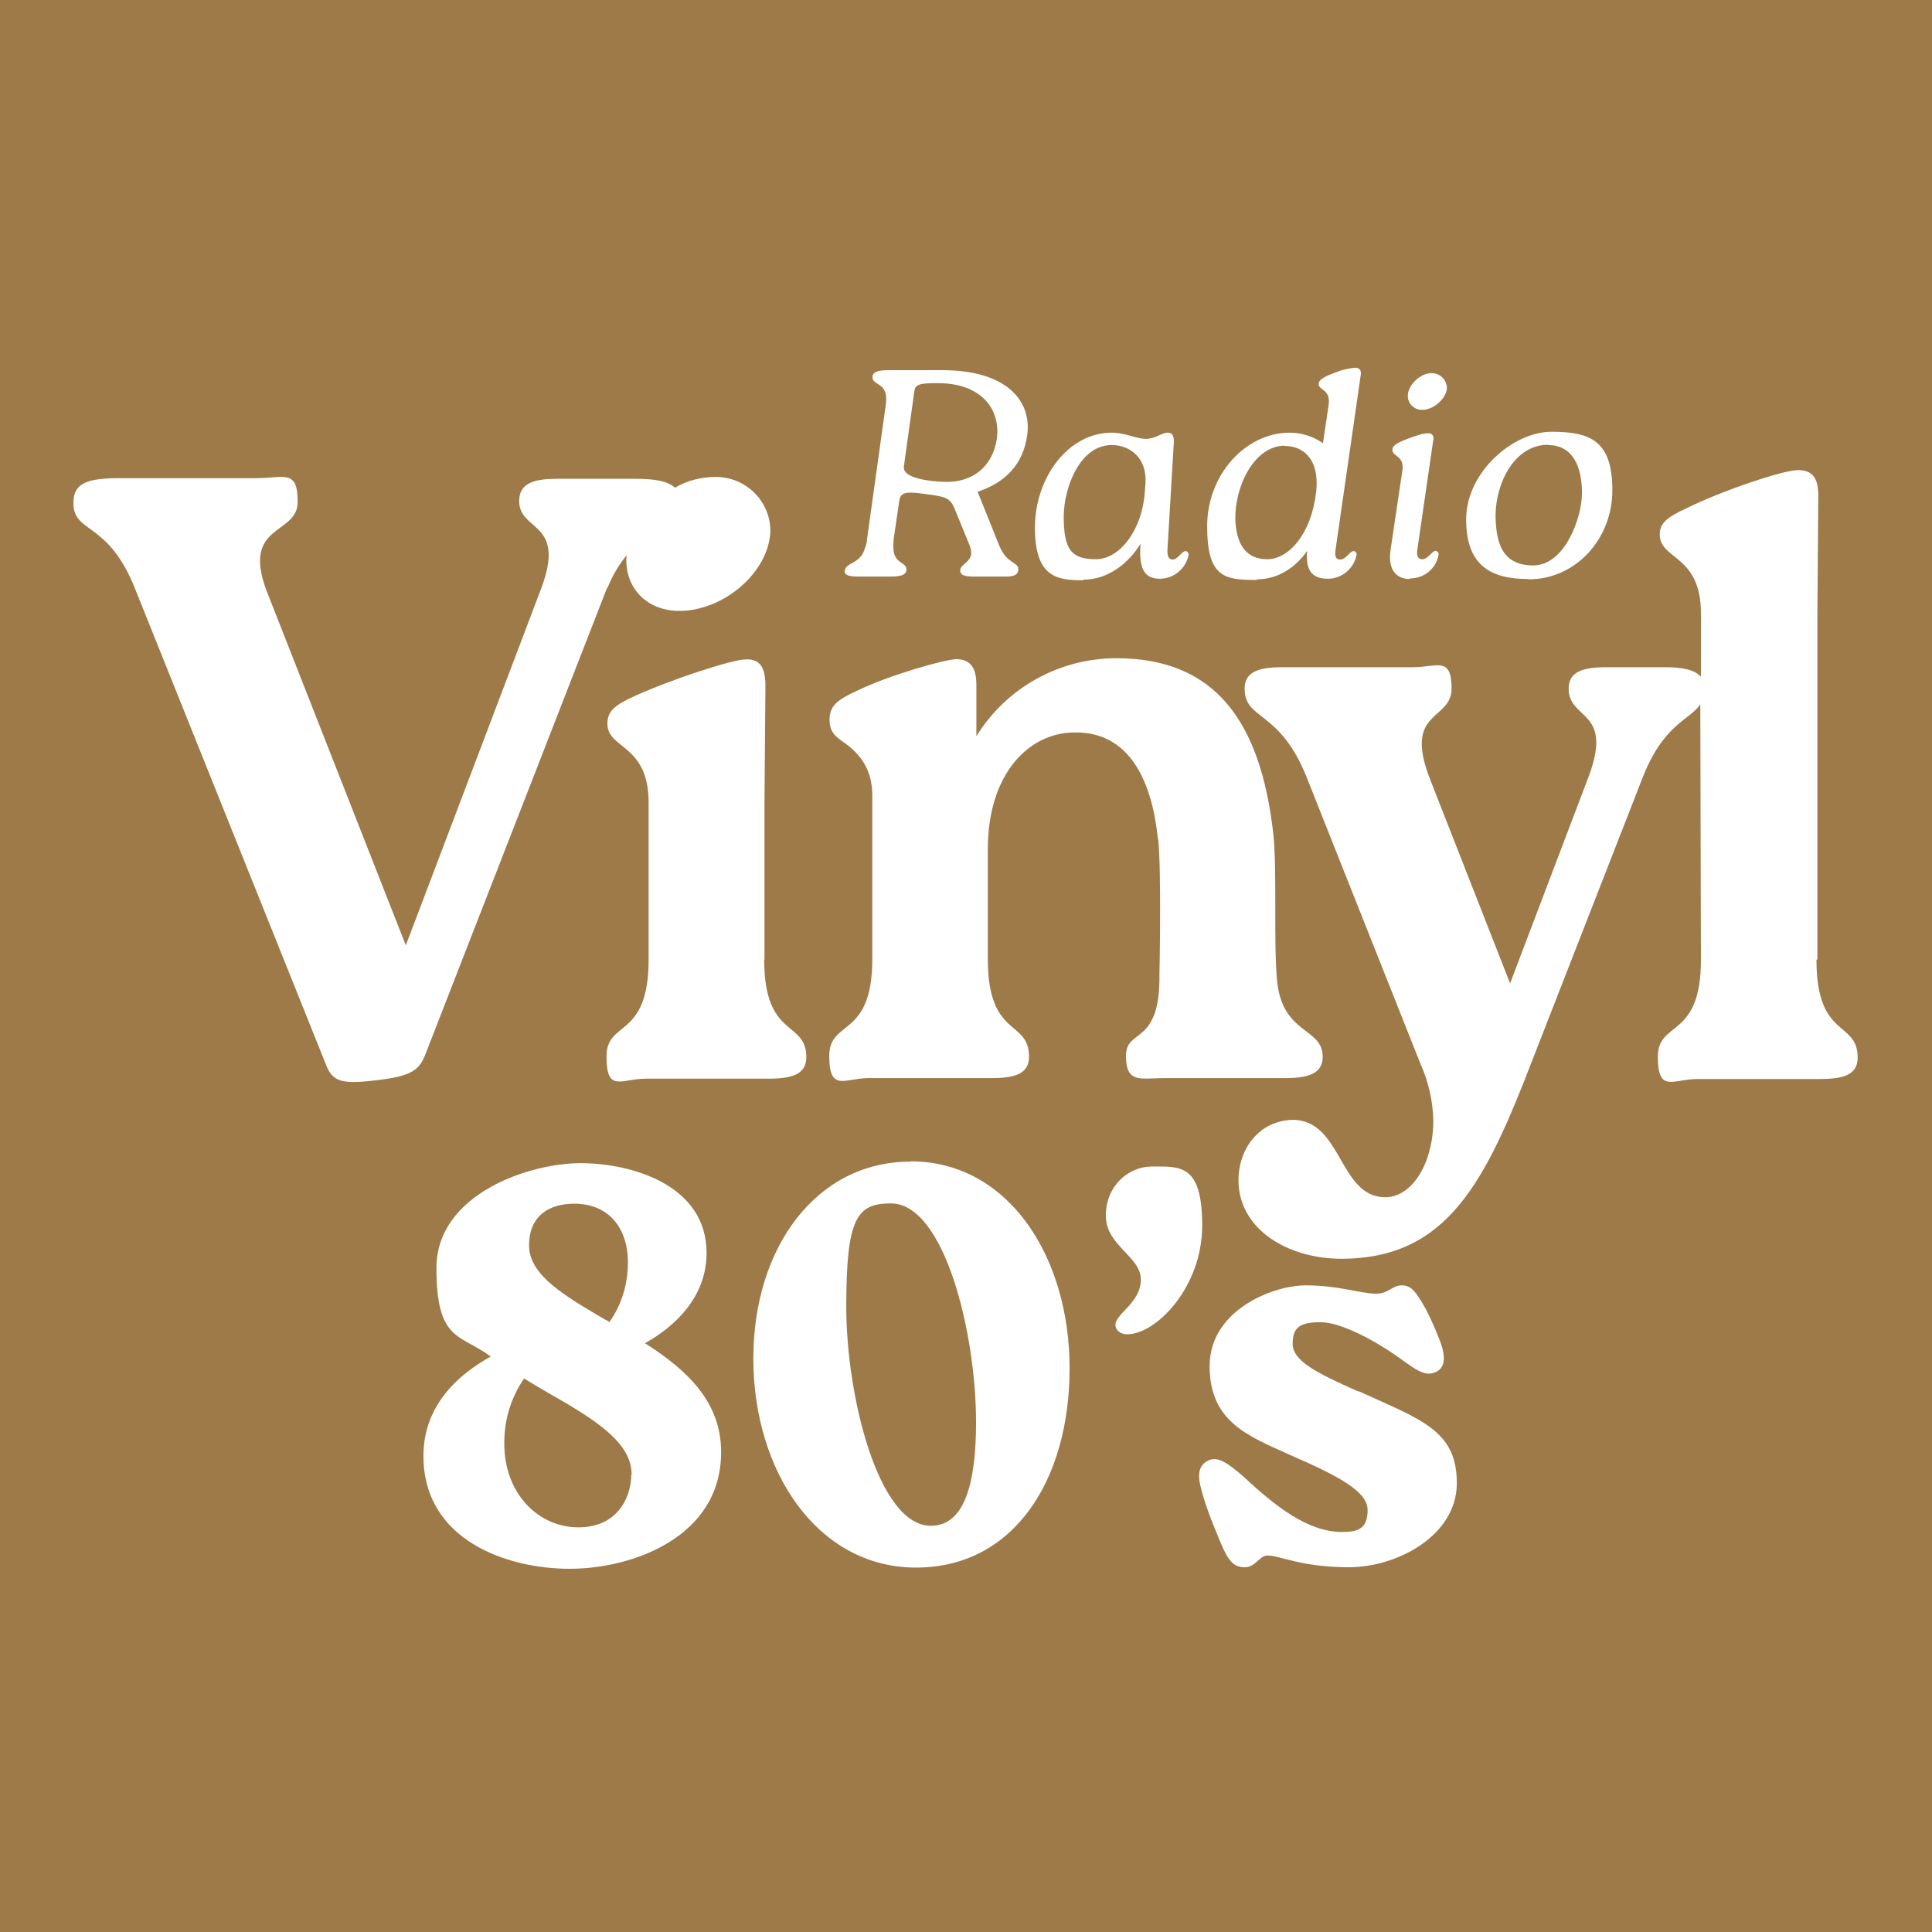 <svg width="40" height="40" viewBox="0 0 40 40" fill="none" xmlns="http://www.w3.org/2000/svg">
<rect width="40" height="40" fill="#9D7A48"/>
<g clip-path="url(#clip0_215_31793)">
<path d="M12.577 12.174C12.673 11.93 12.807 11.7 12.974 11.495C12.974 11.52 12.968 11.546 12.968 11.565C12.949 12.148 13.359 12.629 14.032 12.648C14.956 12.667 15.918 11.866 15.95 10.995C15.95 10.38 15.45 9.88 14.828 9.874C14.526 9.874 14.231 9.945 13.975 10.098C13.827 9.957 13.539 9.913 13.154 9.913H11.55C11.089 9.913 10.749 9.983 10.749 10.374C10.749 11.014 11.724 10.784 11.211 12.167L8.402 19.572L5.522 12.238C4.99 10.835 6.163 11.085 6.163 10.393C6.163 9.701 5.881 9.9 5.31 9.9H2.463C1.77 9.9 1.52 10.021 1.52 10.412C1.52 11.066 2.251 10.764 2.816 12.238L6.74 22.019C6.882 22.41 7.074 22.461 7.895 22.352C8.607 22.263 8.709 22.103 8.838 21.75L12.57 12.167L12.577 12.174Z" fill="white"/>
<path d="M15.828 19.861V16.613L15.847 14.185C15.847 13.814 15.725 13.634 15.437 13.653C15.155 13.653 13.872 14.076 13.128 14.416C12.705 14.608 12.576 14.736 12.576 14.986C12.576 15.518 13.429 15.396 13.429 16.619V19.867C13.429 21.52 12.557 21.11 12.557 21.872C12.557 22.634 12.859 22.333 13.372 22.333H15.911C16.392 22.333 16.694 22.244 16.694 21.891C16.694 21.11 15.822 21.52 15.822 19.867L15.828 19.861Z" fill="white"/>
<path d="M23.979 17.369C24.05 18.067 24.005 20.175 24.005 20.175C24.024 21.667 23.312 21.276 23.312 21.859C23.312 22.442 23.614 22.321 24.114 22.321H26.602C27.084 22.321 27.385 22.231 27.385 21.879C27.385 21.27 26.558 21.424 26.442 20.322C26.365 19.566 26.442 18.041 26.365 17.286C26.102 14.909 25.14 13.628 23.114 13.628C21.934 13.628 20.837 14.236 20.215 15.242V14.179C20.215 13.826 20.093 13.647 19.791 13.647C19.509 13.666 18.406 13.98 17.746 14.3C17.322 14.493 17.175 14.621 17.175 14.903C17.175 15.184 17.335 15.274 17.508 15.396C17.861 15.659 18.06 15.979 18.06 16.479V19.854C18.06 21.507 17.169 21.097 17.169 21.859C17.169 22.622 17.489 22.321 17.983 22.321H20.523C21.017 22.321 21.305 22.231 21.305 21.879C21.305 21.097 20.452 21.507 20.452 19.854V17.58C20.452 16.017 21.305 15.165 22.248 15.165C23.422 15.146 23.858 16.235 23.973 17.369H23.979Z" fill="white"/>
<path d="M37.627 19.861V12.693L37.646 10.265C37.646 9.893 37.525 9.733 37.223 9.733C36.922 9.733 35.658 10.156 34.934 10.515C34.51 10.707 34.363 10.835 34.363 11.066C34.363 11.597 35.216 11.476 35.216 12.699V14.012C35.094 13.871 34.844 13.814 34.485 13.814H33.26C32.779 13.814 32.477 13.903 32.477 14.256C32.477 14.928 33.439 14.678 32.868 16.139L31.265 20.36L29.61 16.139C29.04 14.685 30.053 14.935 30.053 14.256C30.053 13.577 29.752 13.814 29.251 13.814H26.551C26.07 13.814 25.769 13.903 25.769 14.256C25.769 14.928 26.5 14.678 27.064 16.12L29.412 22.032C29.578 22.404 29.668 22.801 29.675 23.204C29.675 24.056 29.251 24.787 28.68 24.787C27.718 24.787 27.789 23.185 26.763 23.185C26.051 23.204 25.641 23.807 25.641 24.428C25.641 25.459 26.673 26.061 27.77 26.061C29.976 26.061 30.759 24.46 31.733 21.93L33.991 16.145C34.433 14.979 34.991 14.909 35.203 14.582L35.216 19.873C35.216 21.526 34.324 21.116 34.324 21.878C34.324 22.641 34.645 22.34 35.139 22.34H37.678C38.172 22.34 38.461 22.25 38.461 21.898C38.461 21.116 37.608 21.526 37.608 19.873L37.627 19.861Z" fill="white"/>
<path d="M17.765 11.937H18.438C18.65 11.937 18.746 11.905 18.765 11.815C18.791 11.623 18.509 11.693 18.496 11.354C18.496 11.29 18.496 11.226 18.502 11.162L18.618 10.374C18.643 10.162 18.81 10.181 19.195 10.233C19.58 10.284 19.669 10.31 19.759 10.521L20.067 11.271C20.215 11.629 19.913 11.636 19.881 11.796C19.868 11.905 19.965 11.937 20.163 11.937H20.824C20.978 11.937 21.068 11.905 21.081 11.815C21.113 11.623 20.85 11.7 20.689 11.296L20.24 10.181C20.824 9.989 21.183 9.605 21.266 9.016C21.369 8.311 20.856 7.664 19.509 7.664H18.393C18.188 7.664 18.079 7.696 18.066 7.786C18.034 7.978 18.342 7.907 18.348 8.247C18.348 8.33 18.336 8.414 18.323 8.497L17.951 11.162C17.951 11.226 17.931 11.29 17.906 11.354C17.81 11.687 17.521 11.629 17.489 11.815C17.476 11.905 17.566 11.937 17.778 11.937H17.765ZM18.932 8.093C18.951 7.965 19.028 7.927 19.439 7.933C20.317 7.94 20.721 8.471 20.638 9.086C20.548 9.675 20.125 9.989 19.573 9.977C19.291 9.97 18.675 9.912 18.714 9.656L18.932 8.087V8.093Z" fill="white"/>
<path d="M22.434 12.001C22.947 12.001 23.37 11.655 23.614 11.258C23.562 11.879 23.768 11.982 24.024 11.982C24.313 11.975 24.55 11.77 24.608 11.495C24.614 11.443 24.582 11.411 24.544 11.411C24.467 11.411 24.383 11.584 24.281 11.584C24.178 11.584 24.165 11.488 24.172 11.36L24.3 9.208C24.313 9.041 24.287 8.958 24.172 8.958C24.056 8.958 23.922 9.086 23.723 9.086C23.524 9.086 23.299 8.958 23.017 8.958C22.113 8.958 21.427 9.893 21.427 10.925C21.427 11.956 21.889 12.014 22.421 12.014L22.434 12.001ZM23.017 9.214C23.402 9.214 23.748 9.49 23.716 9.996L23.703 10.175C23.652 10.963 23.19 11.578 22.69 11.578C22.19 11.578 22.023 11.392 22.023 10.688C22.03 10.079 22.363 9.214 23.017 9.214Z" fill="white"/>
<path d="M26.025 11.994C26.487 11.994 26.846 11.719 27.064 11.405C27.019 11.866 27.218 11.982 27.494 11.982C27.782 11.982 28.026 11.777 28.084 11.495C28.097 11.456 28.071 11.424 28.039 11.411C28.033 11.411 28.026 11.411 28.02 11.411C27.949 11.411 27.866 11.584 27.75 11.584C27.635 11.584 27.635 11.488 27.654 11.36L28.174 7.754C28.186 7.664 28.142 7.613 28.058 7.613C27.917 7.626 27.776 7.658 27.641 7.715C27.34 7.824 27.302 7.888 27.302 7.952C27.302 8.087 27.558 8.055 27.507 8.388L27.391 9.176C27.186 9.035 26.949 8.958 26.699 8.958C25.794 8.958 24.993 9.823 24.993 10.893C24.993 11.962 25.352 12.007 26.025 12.007V11.994ZM26.596 9.233C27 9.233 27.321 9.522 27.25 10.181C27.154 11.04 26.692 11.578 26.237 11.578C25.782 11.578 25.596 11.251 25.576 10.758C25.564 10.06 25.968 9.233 26.596 9.227V9.233Z" fill="white"/>
<path d="M29.2 11.975C29.489 11.975 29.732 11.77 29.784 11.488C29.79 11.437 29.758 11.405 29.72 11.405C29.649 11.405 29.566 11.578 29.45 11.578C29.335 11.578 29.328 11.482 29.348 11.354L29.675 9.105C29.694 9.048 29.662 8.984 29.598 8.971C29.585 8.971 29.572 8.971 29.559 8.971C29.482 8.971 29.405 8.99 29.174 9.073C28.873 9.182 28.828 9.246 28.828 9.31C28.828 9.464 29.085 9.426 29.033 9.752L28.79 11.386C28.738 11.738 28.86 11.988 29.194 11.988L29.2 11.975Z" fill="white"/>
<path d="M29.405 8.484C29.405 8.484 29.418 8.484 29.424 8.484C29.662 8.503 29.937 8.26 29.956 8.048C29.963 7.888 29.841 7.747 29.681 7.728C29.437 7.696 29.161 7.952 29.148 8.176C29.136 8.33 29.251 8.465 29.405 8.484Z" fill="white"/>
<path d="M31.65 11.994C32.618 11.994 33.382 11.168 33.382 10.149C33.382 9.131 32.933 8.939 32.125 8.939C31.317 8.939 30.355 9.784 30.355 10.752C30.355 11.719 30.874 11.988 31.644 11.988L31.65 11.994ZM32.048 9.214C32.58 9.214 32.753 9.688 32.753 10.207C32.753 10.726 32.394 11.706 31.746 11.706C31.098 11.706 30.97 11.238 30.964 10.662C30.97 10.008 31.349 9.208 32.054 9.208L32.048 9.214Z" fill="white"/>
<path d="M13.353 27.81C13.962 27.471 14.629 26.862 14.629 25.94C14.629 24.537 13.083 24.082 12.019 24.082C10.954 24.082 9.036 24.723 9.036 26.254C9.036 27.785 9.53 27.612 10.159 28.086C9.55 28.425 8.767 29.053 8.767 30.142C8.767 31.891 10.499 32.48 11.794 32.48C13.09 32.48 14.93 31.827 14.93 30.065C14.93 29.015 14.218 28.361 13.353 27.81ZM11.89 24.921C12.583 24.921 13 25.402 13 26.138C13 26.58 12.872 27.016 12.615 27.375C12.596 27.355 12.57 27.336 12.544 27.33C11.704 26.837 10.954 26.407 10.954 25.786C10.954 25.165 11.377 24.921 11.89 24.921ZM13.07 30.526C13.07 30.981 12.801 31.622 11.974 31.622C11.146 31.622 10.441 30.923 10.441 29.892C10.435 29.412 10.576 28.938 10.851 28.54C11.018 28.643 11.178 28.739 11.345 28.835C12.314 29.386 13.077 29.86 13.077 30.526H13.07Z" fill="white"/>
<path d="M18.849 24.05C16.905 24.05 15.597 25.825 15.597 28.124C15.597 30.469 16.931 32.455 18.964 32.455C20.997 32.455 22.145 30.635 22.145 28.329C22.145 26.023 20.882 24.044 18.849 24.044V24.05ZM19.272 31.59C18.182 31.59 17.521 28.893 17.521 27.061C17.521 25.229 17.733 24.915 18.445 24.915C19.554 24.915 20.208 27.599 20.208 29.444C20.208 30.693 19.977 31.59 19.272 31.59Z" fill="white"/>
<path d="M23.845 24.152C23.364 24.152 22.895 24.55 22.895 25.171C22.895 25.792 23.62 26.01 23.62 26.491C23.62 26.971 23.094 27.202 23.094 27.426C23.094 27.541 23.197 27.625 23.338 27.625C23.934 27.625 24.89 26.657 24.89 25.37C24.89 24.082 24.422 24.152 23.838 24.152H23.845Z" fill="white"/>
<path d="M28.122 28.809C27.225 28.412 26.763 28.169 26.763 27.817C26.763 27.464 26.936 27.375 27.346 27.375C27.757 27.375 28.443 27.746 28.905 28.066C29.27 28.323 29.489 28.521 29.726 28.406C29.886 28.335 29.957 28.163 29.822 27.785C29.732 27.554 29.636 27.323 29.521 27.105C29.309 26.734 29.219 26.612 29.02 26.612C28.822 26.612 28.751 26.785 28.482 26.785C28.116 26.772 27.712 26.612 27.032 26.612C26.352 26.612 25.044 27.125 25.044 28.284C25.044 29.444 25.852 29.732 26.692 30.116C27.744 30.571 28.315 30.885 28.315 31.263C28.315 31.641 28.129 31.718 27.789 31.718C27.077 31.718 26.41 31.192 25.73 30.558C25.416 30.289 25.204 30.136 25.006 30.244C24.865 30.315 24.781 30.456 24.852 30.757C24.935 31.116 25.076 31.468 25.275 31.948C25.442 32.346 25.557 32.448 25.775 32.448C25.993 32.448 26.077 32.205 26.243 32.205C26.5 32.205 26.936 32.448 27.93 32.448C28.924 32.448 30.162 31.795 30.162 30.706C30.162 29.617 29.437 29.399 28.129 28.803L28.122 28.809Z" fill="white"/>
</g>
<defs>
<clipPath id="clip0_215_31793">
<rect width="36.96" height="24.88" fill="white" transform="translate(1.52 7.6)"/>
</clipPath>
</defs>
</svg>
